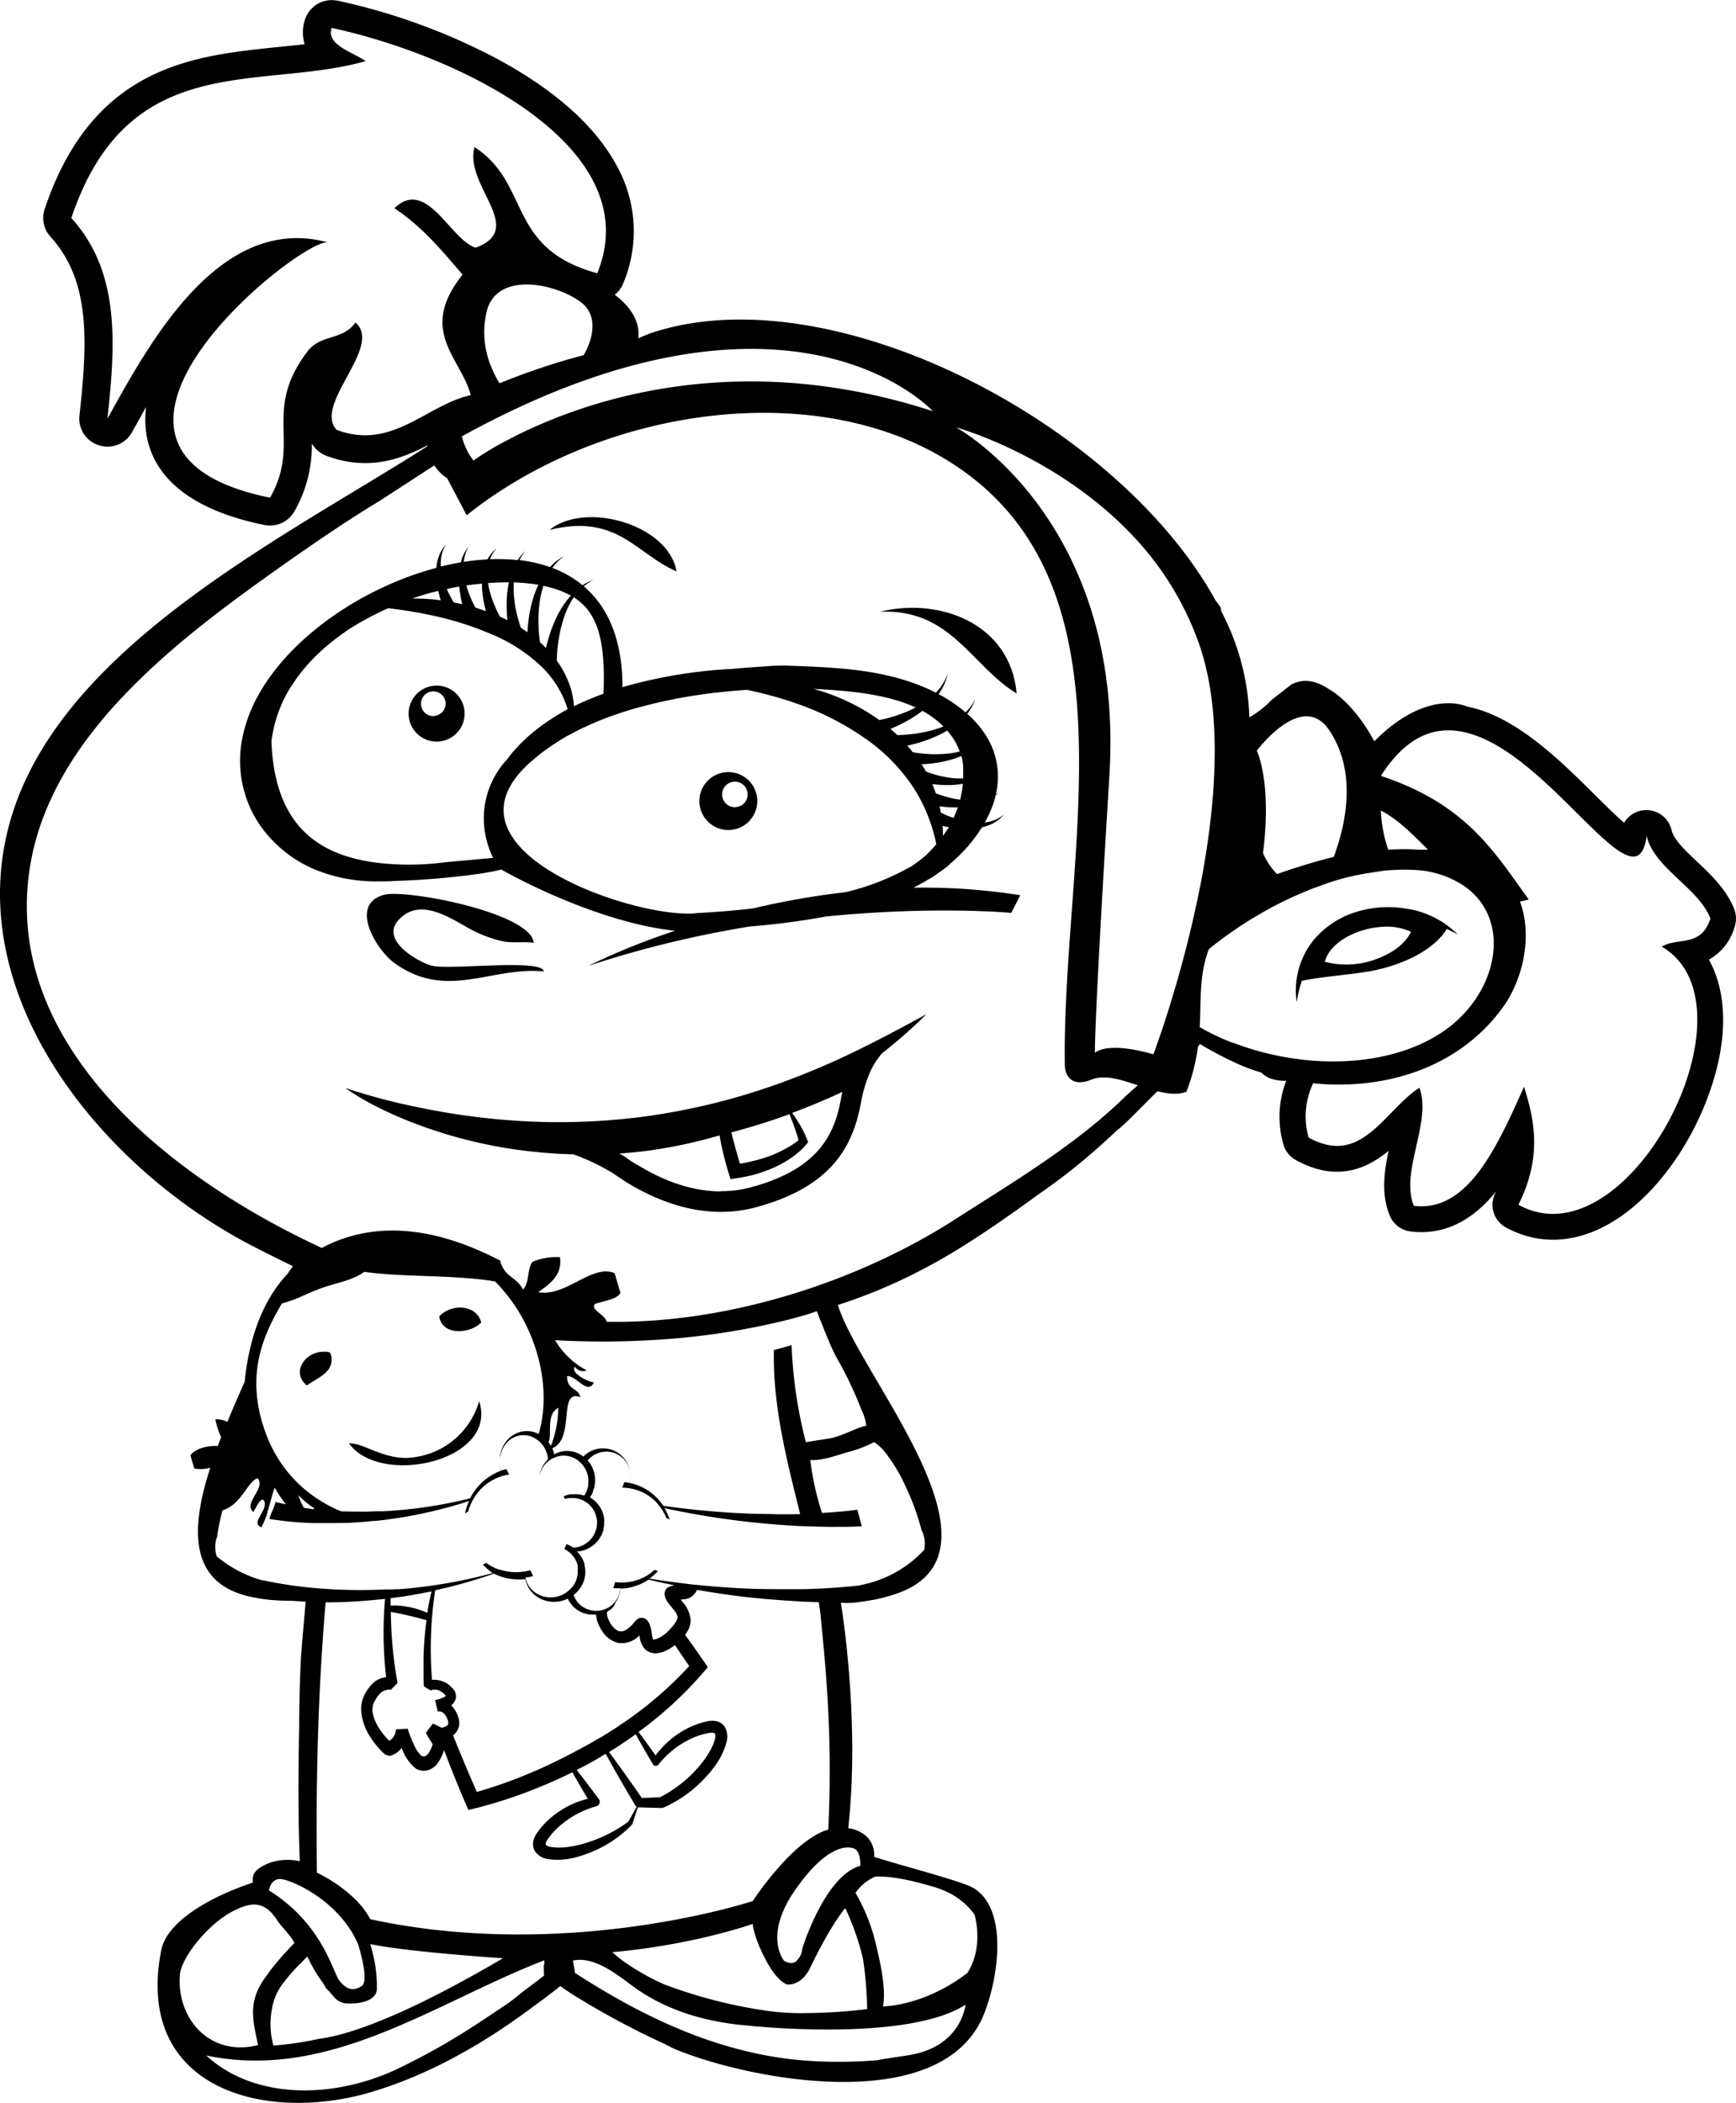 <svg xmlns="http://www.w3.org/2000/svg" id="Layer_1" data-name="Layer 1" viewBox="0 0 380.92 461.21"><path d="M380.66,203.11a5.63,5.63,0,0,0-.12-3.69c-1.69-4.35-5.14-7.6-8.19-10.47-2.5-2.35-5.08-4.78-5.56-6.88a5.69,5.69,0,0,0-4.45-4.3,6.14,6.14,0,0,0-1.36-.1,5.64,5.64,0,0,0-4.61,2.77c-2-1.71-4.5-4.21-6.39-6.09-7.79-7.72-17.48-17.33-28.11-19.4h0s-8.63-4.18-20.31,7.63c-4.74-8.74-9.78-11.32-9.78-11.32-3.5-2.39-6.14-2.29-8.41-1.15L279,153.52a20.92,20.92,0,0,1-4.73,3.72l-.13.06v0A53.48,53.48,0,0,0,267.94,134l-.07-.73s-.4-.59-1.17-1.62C245.29,92.77,182.44,59.93,143,73c0,0-1.06.37-2.95,1.19.51-4.29-2.49-7.54-5.16-9.54a6.11,6.11,0,0,0,1.84-2.45,29.46,29.46,0,0,0-1.32-25.7c-4.71-8.85-13.72-16.87-26.77-23.83A136.57,136.57,0,0,0,74.06.14l-.12,0a6.15,6.15,0,0,0-7,4.1,9,9,0,0,0-.1,5.46c-1.89.22-3.83.41-5.8.61-9.59,1-19.51,2-28.6,6.67C21.91,22.39,14.51,31.84,9.8,45.86a6.09,6.09,0,0,0,1.28,6.06c8.8,9.68,8.14,22.92,6.35,39.24a6.14,6.14,0,0,0,4.27,6.5,4.39,4.39,0,0,0,.69.18,6.15,6.15,0,0,0,6.55-3l.69-1.23c.76-1.38,1.58-2.85,2.44-4.37-1,7.74,1.29,20.89,26,25.91h0a6.14,6.14,0,0,0,6.52-3A28.46,28.46,0,0,0,68.4,97.3a14,14,0,0,0,.91,1.13A6.23,6.23,0,0,0,71.7,100a26.38,26.38,0,0,0,4,1.13c7.27,1.42,13.17-.91,18.08-3.44a1.13,1.13,0,0,0,0,.18C83,104.75,70.29,112,57.81,120.06,32,136.72,7,156.81,1.26,184c-7.65,36,20.78,71.23,52.39,88.34h0l.24.13c1.33.71,2.68,1.4,4,2.06,1.76.89,4,2,6.39,3.17a18.68,18.68,0,0,0-1.14,1.62c-4.94,5.25-7.49,12-8.78,18.91-.3,1.62-.52,3.2-.66,4.77-1.26,2.86-2.57,5.83-3.81,8.83a5.26,5.26,0,0,0-2.64-.54,17.6,17.6,0,0,0,1.27,3.91c-.25.64-.5,1.29-.74,1.93-2.13-.11-4.87.49-6,2.05.29,1,.57,1.92.86,2.88a7.58,7.58,0,0,0,3.5-.17c-4.31,13.29-4.79,25.27,8.7,28.27a37.76,37.76,0,0,0,4.64.73c1.65.14,3,.18,4.06.18s2.35.15,3.53.2c-.25,3.05-1,11-1.09,13.47a.18.18,0,0,1,0,.05q-.19,3.81-.26,7.64c0,.18,0,.34,0,.5-.06,2.33-.1,4.52-.07,5.61,0,0-.43,17.2.14,29.66a12.18,12.18,0,0,0-6.28.23c-3.74,1.35-4.27,2.81-4,4.44-8.68,2.87-18.84,8.25-20.13,14.85-6,30.64,23.1,38,46.21,31.06,13-3.89,25.13-10.93,35.94-19.1.35-.26.7-.5,1-.71,2.68-2,4.42-3.39,4.42-3.39.84.61,1.74,1.22,2.68,1.82A178.43,178.43,0,0,0,145.9,448.3a28.22,28.22,0,0,0,3.11,1.47l.94.36c17.06,6.47,56.82,13.49,65.84-8.13,3.14-7.54,5.66-23-2.07-27.86-2.28-1.44-13.21-4.22-21.9-6.88.22-5.72-5.7-6.33-5.7-6.33,2.69-24.13-1.62-49.43-1.62-49.43a18.1,18.1,0,0,0,4.57-.23h.07c.85-.12,1.82-.28,3-.5a36.64,36.64,0,0,0,4.53-1.24c26.54-9.09-8.17-47.84-12.81-63.33a117.3,117.3,0,0,0,19.95-8.54c7.6-4,17-10.56,23.88-15.6a132.79,132.79,0,0,0,13.2-10.32c2.46-2.16,4-3.67,4-3.67,2.28-1.74,5.58-5.33,9.09-8.75,2.3.59,4.49.84,6.34.12a42.13,42.13,0,0,0,2.53-9.84c.15-.22.31-.44.44-.64,0,0,2.84,1.76,6.55,3.55l.14.06c1.19.58,2.47,1.15,3.78,1.66,1,.37,2,.71,3,1a5.72,5.72,0,0,0,2.32,1.4c.31.09.62.17.93.23a9.12,9.12,0,0,0,2.23.16,21.75,21.75,0,0,0-.62,14,5.63,5.63,0,0,0,2.68,3.37,20.57,20.57,0,0,0,6,2.29c6,1.17,10.69-1.24,14.4-4.29-1,4.6-1.66,9.58.25,14.22a5.68,5.68,0,0,0,4.17,3.4l.4.07c7.06.86,13.38-2.1,18.78-8.81-.07.16-.15.31-.23.47a5.64,5.64,0,0,0,2.34,7.44,22,22,0,0,0,6.33,2.32c16.07,3.13,31.22-13,37.87-30.57,4.59-12.08,4.58-22.9.36-30.47A11.82,11.82,0,0,0,380.66,203.11ZM303,177.78c3.52,1.75,6.89,5.1,10.32,8.57h-2a53.23,53.23,0,0,0-6.7,0A29.42,29.42,0,0,1,303,177.78ZM275.8,164.62h0c.74-1,10.13-13,15.86-4.48,6.2,9.25,3.62,20.74,1,27.78-2.91.74-7.78,2.09-12.45,3.79h0a15.31,15.31,0,0,1-3.08-4.64c2-15.58-1.34-22.38-1.34-22.38Zm-12.51,30a254.46,254.46,0,0,1-6.61,25.93c-.13.44-.27.87-.4,1.29-1.85,5.84-3.2,9.39-3.2,9.39-10.45-3-12.83-.31-12.83-.31s-.26-4.75,3.18-60.89-33.64-76.3-33.64-76.3,21.17,5.81,37.72,22.68A66.69,66.69,0,0,1,263,140.92C268.53,156.4,266.76,177,263.29,194.67ZM111.89,96.25a66.5,66.5,0,0,0-8,4.74A13,13,0,0,1,102,97.71a14.72,14.72,0,0,1-.67-2c21.77-12,39.79-17.2,54.36-18.71,33.84-3.5,49,13.19,49,13.19-37.14-12.11-67.09-5-84.42,2.16C117.05,93.69,114.22,95,111.89,96.25Zm16.19-18.37a151.08,151.08,0,0,0-18.5,6.19.22.22,0,0,1,0-.07l-.05-.07-.09-.14-.09-.15-.11-.19-.13-.23-.14-.25-.15-.28-.31-.61-.12-.26-.24-.5c0-.11-.09-.21-.13-.32l-.14-.33a19.54,19.54,0,0,1-1-12.7c2.43-8.43,14.93-5.83,20.46-1.79S128.08,77.88,128.08,77.88ZM274.72,193.94v-.24l0,0v.27ZM76.87,95.14a19.1,19.1,0,0,1-3-.86C68.64,88.69,84.15,76,78,70.74c-2.78,3.87-7.33,2.59-10.27,6-10.43,13.4-1.48,20.17-8.48,32.41-51.53-10.49,6.31-56.59,12.62-56-.64-.18-1.27-.32-1.9-.45-22.83-4.44-37.63,23.38-46.4,39.12,1.76-16.18,2.89-32.14-7.92-44C28.18,10.52,57,20,80.25,13.4,77,11.24,71.56,9.82,72.77,6.12c28.3,6.09,69.54,26.26,58.28,53.81-20-5.44-14.5-19.62-26.93-27.67-2.33,8.49,11.54,17.9.26,22.06-4.25-1.3-8.24-9.54-13-10.46-1.52-.3-3.12.15-4.83,1.81C93,50,97.1,55.17,101.5,60.22c-9.88,12.39-.4,18.16,1.79,26.43C94.23,88.71,87.38,97.19,76.87,95.14ZM47.56,341.33a6.79,6.79,0,0,1,0-4.16h.07a43.15,43.15,0,0,1,1.19-5.93c4.2-1.22,5.68-6.71,7.74-7,1.81,2.16-3.23,5.37-1,7.34.53-.61,1.78-3.76,2.46-2.29.74,2.05-3.14,4.68-.67,5.68a17.64,17.64,0,0,0,1.36-3.36v-.34l.1,0c.49-1.67.88-3.39,1.45-5a31.56,31.56,0,0,0,2.47,3.65c-.73-.15-1.48-.32-2.29-.51a8.41,8.41,0,0,1-.73,2.05,7,7,0,0,0-.57,1.68c1.74.27,3.36.47,5,.62.77.07,1.54.13,2.31.17s1.39.08,2.1.1l.85,0c.68,0,1.36,0,2.07,0l1.77,0L76,334c1.45-.06,2.91-.16,4.36-.28l1.78-.17.19,0h.16c.62-.07,1.23-.13,1.84-.21a101.12,101.12,0,0,0,18.6-4.14,12.08,12.08,0,0,0-.73,2s0,0,0,.05l-.18.67.39-.23.2-.12.16-.09,0-.11c0-.11,0-.19.06-.25l.1-.27a12.06,12.06,0,0,1,.9-2c0-.08.1-.17.15-.25l.16-.26a10.66,10.66,0,0,1,.77-1.09h0a11,11,0,0,1,5.69-3.64h0l.06,0q.34-.09.69-.15l.37-.07-.18-.35-.12-.24-.21-.41-.1-.2-.2.06c-.28.07-.56.17-.83.26a6,6,0,0,1-.26-.85,5.27,5.27,0,0,1-.14-.57,5.43,5.43,0,0,0,.13.58,2.83,2.83,0,0,0,.08.4c0,.13.08.27.13.4s0,0,0,.05h0a12.28,12.28,0,0,0-5.73,4.26h0a11.91,11.91,0,0,0-1.14,1.83,100.55,100.55,0,0,1-19,2.83l-.92,0c-1,0-1.94.07-2.91.08-1.83,0-3.65,0-5.47-.06-.45-.19-.89-.37-1.33-.57a30.75,30.75,0,0,1-4.38-2.53,28.54,28.54,0,0,1-9.29-10.54,30.1,30.1,0,0,1-2-4.85c-.15-.46-.31-.9-.45-1.38,0-.12,0-.24-.09-.37-2.7-10.16.08-17.92,4.55-25.35a31.19,31.19,0,0,0,4.67-1.71c1.36-.59,2.69-1.19,4-1.65.82-.29,1.61-.53,2.39-.76,2.61-.77,5-1.34,7-2.82,1.4.21,2.88.35,4.41.47,7.71.61,16.82.38,24.3,1.64a36.65,36.65,0,0,1,5.26,6.75,37.08,37.08,0,0,1,2.88,5.87c2.79,7.14,3.25,14.71,1.42,20.84a5.61,5.61,0,0,0-3.84-.5,5.87,5.87,0,0,0-3.62,2.6,6.8,6.8,0,0,0-1,2.6c0,.09,0,.18,0,.27l0,.4a6.1,6.1,0,0,1,.19-1.12,5.88,5.88,0,0,1,1-2,4.91,4.91,0,0,1,6.92-1,3.09,3.09,0,0,1,.37.26,5.65,5.65,0,0,1,1.5,2,5.57,5.57,0,0,1,.46,1.45,6,6,0,0,1,.06.61,6.14,6.14,0,0,0-1,1.23c-.07.11-.11.24-.17.35l-.09.17-.09.18a6.23,6.23,0,0,0-.42,1.19h0v0l-.09.37h.06a.62.62,0,0,1,0-.13c0-.08,0-.15.07-.23v0a6.37,6.37,0,0,1,.47-1.11l.09-.18.11-.16.21-.34a5.14,5.14,0,0,1,.85-.89A5.86,5.86,0,0,1,121,320a5.34,5.34,0,0,1,.68-.33,4.86,4.86,0,0,1,1.4-.39,5.23,5.23,0,0,1,3.82,1.08,3.08,3.08,0,0,1,.27.24c.17.15.34.3.5.47a5.93,5.93,0,0,1,.47.62,5.33,5.33,0,0,1,.87,2.06,5.46,5.46,0,0,1,.06,1.85s0,.08,0,.11a.51.51,0,0,1,0,.13,5.7,5.7,0,0,1-.32,1.09,6.62,6.62,0,0,1-.3.66l-.06.11a3.21,3.21,0,0,1-.21.3l-.31-.09a6.12,6.12,0,0,0-1.65-.21q-.31,0-.63,0l-.21,0-.3.05-.29.06-.13,0a2.67,2.67,0,0,0-.4.13,6.37,6.37,0,0,0-.61.23c.06.09.11.19.16.28s.12.19.17.29a7,7,0,0,1,.79-.18h0c.21,0,.43,0,.64,0a5.79,5.79,0,0,1,.72,0h.07a6,6,0,0,1,1,.22l.16.06a6.19,6.19,0,0,1,.6.23l.07.05a4.64,4.64,0,0,1,.44.26c.11.07.22.12.32.19a5.26,5.26,0,0,1,.81.75,4.14,4.14,0,0,1,.55.7l.06.09,0,0h0l0,0a5.54,5.54,0,0,1,.55,1.27c0,.16.11.32.14.49a3.91,3.91,0,0,1,.1.91,5,5,0,0,1-.08,1.16,6,6,0,0,1-.3,1,4.59,4.59,0,0,1-.38.77h0s0,0,0,.05l0,0a5.71,5.71,0,0,1-2.63,2.26,5.44,5.44,0,0,1-.71.26l-.11,0a3.94,3.94,0,0,1-.7.14l-.32,0-.25-.17-.07-.05a6.94,6.94,0,0,0-1.13-.55c-.09.19-.19.36-.28.54l0,.09-.09.18-.09.17-.06.1a5.51,5.51,0,0,1,2.82,3.11c.06.15.09.32.14.48s0,.1,0,.16a.19.19,0,0,1,0,.07c0,.06,0,.11,0,.16a.2.2,0,0,1,0,.07,3.88,3.88,0,0,1,0,.48,5.37,5.37,0,0,1-.9,3.41c-.1.15-.24.29-.36.44a5.13,5.13,0,0,1-.65.67,5.94,5.94,0,0,1-.61.49,6.11,6.11,0,0,1-2,.9,6,6,0,0,1-4.56-.74,5.27,5.27,0,0,1-2.39-3.46l.34-.05c.32,0,.63-.1,1-.17l.36-.08-.16-.32c0-.11-.1-.23-.16-.34s-.13-.28-.2-.42l-.1-.21-.24.06c-.3.08-.59.14-.89.2h0l-.09,0h0l-.39.06a11.32,11.32,0,0,1-5-.44l-.09,0-.1,0a10.56,10.56,0,0,1-2.72-1.38l-.14-.1-.16.08-.23.11h0l-.4.19c.12.09.24.18.35.28A11.88,11.88,0,0,0,108.1,345a107.51,107.51,0,0,1-12.45,2.61l-.34.06-.35.05q-3.69.54-7.43.82l-.73,0-.7.05-.36,0-.55,0-.56,0h-.12c-1.77.09-3.54.12-5.31.13q-3.78,0-7.53-.24l-.76-.05a98,98,0,0,1-10.29-1.27q-1.44-.27-2.85-.57l-.22,0v0A26.5,26.5,0,0,1,47.56,341.33ZM68.91,331c-.76-.09-1.49-.19-2.21-.31a13.79,13.79,0,0,1-1.24-2.8,18.78,18.78,0,0,0,3.48,2.88Zm46.59,16.1a6,6,0,0,0,2,2.86,6.77,6.77,0,0,0,4.84,1.3,6.93,6.93,0,0,0,2.24-.65,6.23,6.23,0,0,0,1.38,1.9,6,6,0,0,0,4.45,1.59l.37,0a7.44,7.44,0,0,0,.35,1.68c.77,1.89,1.92,3.83,4.48,4.54a5.36,5.36,0,0,0,4.72-1.68,4.82,4.82,0,0,0,1.27,3.12,3.24,3.24,0,0,0,2.31.83,5.43,5.43,0,0,0,1.67-.34,9.8,9.8,0,0,0,2.53-1.46h0c1,1.53,2.08,3.07,3.12,4.6A82,82,0,0,1,138,377l-.15.1-.15.1c-2.06,1.46-4.18,2.82-6.36,4.11l-.08,0-.08.05-1.43.85-.26.14q-2.64,1.47-5.32,2.85l-.16.08-.15.08c-2.3,1.16-4.63,2.27-7,3.27A101.69,101.69,0,0,1,104.62,393q-2.69-6.15-5.21-12.4a5.39,5.39,0,0,0,.45-.4,3.53,3.53,0,0,0,.89-1.85,4.3,4.3,0,0,0-.22-1.84A6.37,6.37,0,0,0,99,374a2.67,2.67,0,0,0,1-1.45,2.45,2.45,0,0,0-.66-2.23,5.33,5.33,0,0,0-4.55-1.9,85.76,85.76,0,0,1,.7-19.65,109,109,0,0,0,12.89-3.65,12.28,12.28,0,0,0,6.89,1.2h0a.38.38,0,0,0,0,.1A5.27,5.27,0,0,0,115.5,347.1Zm27.87,40a.82.82,0,0,0,1.16-.15l.06-.08a19.79,19.79,0,0,1,7.11-5.58A15.7,15.7,0,0,1,156,380c.51,0,.92.11.87.17a2,2,0,0,1,0,1.28c-.72,2.6-2.71,5.23-4.8,7.39a28.39,28.39,0,0,1-7.23,5.32l-4,.17c-2.35-3.39-4.74-6.76-7.2-10.08,2-1.23,3.95-2.53,5.85-3.9,1.23,2.2,2.47,4.39,3.77,6.55A.83.83,0,0,0,143.37,387.11Zm-5.46,12.39a30.62,30.62,0,0,1-8.25,4.34c-2.89,1-6.11,1.67-8.78,1.24-.61-.1-1.17-.41-1.15-.52s0-.37.21-.8a15.31,15.31,0,0,1,2.91-3.33,20.75,20.75,0,0,1,7.89-4.25l.16-.05a.89.89,0,0,0,.31-.15,1,1,0,0,0,.21-1.37c-1.6-2.16-3.22-4.31-4.89-6.42,1.71-.86,3.4-1.76,5.05-2.74l1.32-.81c2.08,3.81,4.26,7.55,6.47,11.28a.92.92,0,0,0,.34.34C139.09,397.33,138.5,398.41,137.91,399.5ZM95,378c-.53.68-1.06,1.36-1.58,2.06.5.84,1,1.66,1.52,2.47a7,7,0,0,1-1,2.09,1.68,1.68,0,0,1-.77.57c-.17,0-.11,0-.27,0l-.39-.08s0,0,0,0a7.38,7.38,0,0,1-1.68-2.45,25.36,25.36,0,0,1-1.36-3.52l-2.58.11a3.62,3.62,0,0,1-.61,1.77,2.76,2.76,0,0,1-.63.6,1,1,0,0,1-.25.15c-1.84-1.81-3.58-4.43-3.68-6.74a4.08,4.08,0,0,1,.08-.87c0-.15.06-.21.08-.33s.18-.47.2-.47a7.75,7.75,0,0,1,1.06-1.66,2.86,2.86,0,0,1,2.63-1.11c.48-.51,1-1,1.46-1.5a91.5,91.5,0,0,1-1.47-15.59l1.88.38c.33.06.65.14,1,.21l1,.23.89.21q1.53.38,3.06.81a73.73,73.73,0,0,0-.66,8.27c0,1.15,0,2.31,0,3.46,0,.93,0,1.86.09,2.78l1.12.68.33.2a2.41,2.41,0,0,1,1.08-.16,2.59,2.59,0,0,1,.64.12,3.84,3.84,0,0,1,1.56,1.13l.07.11a1.54,1.54,0,0,1-.28.21,6,6,0,0,1-1.19.5c-.27.08-.55.15-.81.21h-.07c.18.84.38,1.67.59,2.5l.06,0h0a1.57,1.57,0,0,1,1.24.4,2,2,0,0,1,.37.44,4.16,4.16,0,0,1,.54,1.12,2.35,2.35,0,0,1,.09.49.69.69,0,0,1-.2.57,2.3,2.3,0,0,1-1,.49l-.25.07-1.55-.77Zm-1.2-24.26a18.24,18.24,0,0,0-4.92-1.44c-.3-.05-.61-.09-.92-.12s-.59-.06-.88-.07-.51,0-.77,0h-.6c0-.53,0-1.07,0-1.6l.87-.12.76-.1.77-.1c2.21-.34,4.41-.73,6.59-1.19C94.32,350.53,94,352.12,93.76,353.73Zm54.7-2.9a.07.07,0,0,1-.08,0S148.41,350.84,148.46,350.83Zm-12.34-2.43h0a10.91,10.91,0,0,0,3.11-.53,12,12,0,0,0,1.19-.43c.37-.17.74-.35,1.1-.56s.5-.3.74-.46c1.9.45,3.8.87,5.72,1.26a4,4,0,0,0-1.6.54,1.64,1.64,0,0,0-.56,1,2.43,2.43,0,0,0,.18,1.3,5.08,5.08,0,0,0,.71,1.17l1.05,1.31a3.59,3.59,0,0,1,.91,1.68,3,3,0,0,1-.41,1,6.69,6.69,0,0,1-.44.65c-.15.2-.32.38-.48.57-.34.38-.69.75-1.06,1.09l-.07.07a7.83,7.83,0,0,1-1.86,1.24,2.22,2.22,0,0,1-1.09.25,7.12,7.12,0,0,1-.34-1.7,7,7,0,0,0-.52-1.84,2.36,2.36,0,0,0-.86-1,1.58,1.58,0,0,0-1.58,0,3.41,3.41,0,0,0-.76.68,7.81,7.81,0,0,1-1.62,1.6,2.38,2.38,0,0,1-1.59.48c-1-.13-2.12-1.49-2.6-2.81a2.44,2.44,0,0,1-.2-1.47,8.52,8.52,0,0,1,.73-.49,3.14,3.14,0,0,0,1.08-1.52,5.59,5.59,0,0,0,.82-1.66c0-.12.08-.24.11-.36a4.35,4.35,0,0,0,.1-.52,3.66,3.66,0,0,0,0-.57Zm-15.49-31.67-.31-.45c.07-.24.16-.47.23-.72.26-2.48-.43-5.47,1.9-6.83a23.62,23.62,0,0,1-1.61,8.37ZM61.45,412.09c2.06,0,12.91,4.5,17.11,14.28,0,0,2.57,8,.83,9.17s-3.2.91-4.81-1S71,422.12,59,414.58C59,414.58,59.4,412.07,61.45,412.09Zm20.6,17.45c-.39-1.85-.8-3.17-.8-3.17.8.17,1.72.33,2.71.49,9.46,1.52,26.41,2.61,26.41,2.61-4,2.31-21.56,12.75-34.95,16.52h0a38.9,38.9,0,0,1-5.54,1.18A70.61,70.61,0,0,1,60,448.62a17.3,17.3,0,0,1-.32-8.07,12,12,0,0,1,.85-2.89h0a12.26,12.26,0,0,1,1.91-3.11,33.93,33.93,0,0,1,3.63-4.06c.81-.85,1.37-1.4,1.37-1.4a33.15,33.15,0,0,0,3.2,5.49c.23.22.75,1.32,1,1.55,2,2,1.79,2.54,3.81,3.19h0s4.16.51,6.25-1.2a2.47,2.47,0,0,0,1-2c0-.21,0-.42,0-.63A28.83,28.83,0,0,0,82.05,429.54Zm-42.6,3.73c.22-3.64,5.4-10.32,10.6-13.53l.52-.3.46-.25c.25-.14.5-.26.75-.38,3.07-1.4,5.45-1.87,8,.91l0,.06c.23.26.47.54.71.86a7.21,7.21,0,0,1,.5.77c.94,1.33,2.91,3.19,3.61,4.71a77.05,77.05,0,0,0-5.2,5.9c-.27.4-.55.8-.85,1.2-4.06,5.3-3.31,9.17-1.91,15.28C46.53,451.14,38.83,443.27,39.45,433.27Zm79.92,0s-1.88,1.49-4.89,3.71c-.8.69-1.72,1.42-2.8,2.23-1.92,1.29-3.92,2.64-6,4a149.56,149.56,0,0,1-18.85,10.71c-14.67,6.74-31.53,6.18-41.57-3.12,26.6,5.55,49.23-10.93,72.75-20.32l1.31-.52.11,0c0,.24,0,.48,0,.71a3.75,3.75,0,0,1-.12.44ZM81.26,420.91a18.72,18.72,0,0,0-4-5l-.42-.38-.47-.41-.48-.39-.52-.42-.52-.4-.59-.43-.56-.39-.69-.44-.58-.37-.84-.49-.55-.31q-.72-.4-1.5-.78c-.32-24.94.6-44,1.91-59.28q3.8,0,7.56-.27c1.83-.13,3.66-.29,5.48-.5a84.21,84.21,0,0,0,.24,17.18,5,5,0,0,0-3.23,1.65A9.93,9.93,0,0,0,80,371.67c-.18.35-.2.42-.3.65a6.3,6.3,0,0,0-.27.88,7.61,7.61,0,0,0-.18,1.72,11.7,11.7,0,0,0,1.87,5.82,18.72,18.72,0,0,0,3.39,4.07l1,.29a4.43,4.43,0,0,0,1.52-.69,5.44,5.44,0,0,0,1.1-1.05c.1.23.18.46.29.7a9.5,9.5,0,0,0,2.91,3.87,3.09,3.09,0,0,0,.86.33l.44.08a3.57,3.57,0,0,0,1.43-.16,4.23,4.23,0,0,0,2-1.52,9.79,9.79,0,0,0,1.38-2.84q2.25,6,4.79,11.87l.55,1.26,1.34-.32A101.28,101.28,0,0,0,118.21,392c2.5-1,5-2.13,7.39-3.31,1.09,1.95,2.22,3.89,3.37,5.81a19.75,19.75,0,0,0-7.84,3.93,17.94,17.94,0,0,0-3.5,3.86,4.66,4.66,0,0,0-.63,1.66,3,3,0,0,0,.41,2.09,4.21,4.21,0,0,0,3,1.71c3.76.51,7-.57,10.08-1.88a25.82,25.82,0,0,0,8.13-5.65l.06-.07a.21.21,0,0,0,.06-.1c.41-1.21.82-2.43,1.21-3.67a.69.69,0,0,0,.25,0h.07l4.87.14a1.11,1.11,0,0,0,.44-.08l0,0a27.77,27.77,0,0,0,8.31-5.68c2.36-2.42,4.55-5,5.53-8.7a4.3,4.3,0,0,0-.43-3.39,2.9,2.9,0,0,0-1.75-1.18,4.88,4.88,0,0,0-1.74-.05,18.59,18.59,0,0,0-4.89,1.73,20.16,20.16,0,0,0-6.76,5.82q-1.83-2.6-3.74-5.15a84.26,84.26,0,0,0,14.4-13.27l.8-.94-.68-1c-1.41-2.05-2.85-4.09-4.31-6.1a5.33,5.33,0,0,0,1.23-3.13,6.89,6.89,0,0,0-1.83-4.13l-.38-.46a11.06,11.06,0,0,0,1.28-.14,3.35,3.35,0,0,0,2.32-2q5.58,1,11.19,1.63c3,.33,5.94.57,8.91.76,1.18.07,2.36.16,3.54.22,1,0,2.05.08,3.08.1.12.82.25,1.64.35,2.46,0,0,.85,8.41,1.21,13.29a270.6,270.6,0,0,1,.52,34.18h0l-.12,0-.2.05h0c-1,.29-4.28,1.54-9.09,6.57a70.42,70.42,0,0,0-7.16,9S124.71,430.31,81.26,420.91Zm94,20.6h0a55.77,55.77,0,0,1-6.67-.47,106.71,106.71,0,0,1-22.79-5.82,50.68,50.68,0,0,1-8.61-4.82,24.81,24.81,0,0,1-2.82-2.26c4.18-.37,8.09-.91,11.65-1.52s6.67-1.27,9.35-1.91c6.12-1.46,9.81-2.77,9.81-2.77,0,2.33,3.82,11.85,7.47,13.26,0,0,3,.59,5.09-3.57,4.72-9.82,7.73-13.15,7.73-13.15a55.75,55.75,0,0,1,3.64,10.11,13.36,13.36,0,0,1,.42,2.18,83.54,83.54,0,0,1,.75,9.86,121.71,121.71,0,0,1-13.45.87h0C176.27,441.51,175.75,441.51,175.23,441.51Zm25,9.06c-2.64.5-5.37.79-7.79,1.27a102.43,102.43,0,0,1-15,.13c-18.39-1.21-35.34-8.92-51.28-19.27-.19-1-.34-1.94-.47-2.73,4.75-1,9.76,3.16,13.26,5.72,7.39,5.38,16.28,7.86,25.32,8.57,0,0,34.65,3.77,47.59-4.62C210.7,446.15,205.68,449.54,200.27,450.57Zm-8.25-39c3.9-.19,8.9,1.1,12,2a20,20,0,0,1,2.83.94h0a15.61,15.61,0,0,1,7,5.39s2.14,7-1.56,12.78c-5.19,4.05-12.05,7-18.54,7.38.78-4-.7-10.2-1.76-14.55a41.54,41.54,0,0,0-4.26-10.38A10,10,0,0,1,192,411.6Zm-4.58-6.16c1.5.69,1.36,3.78,1.36,3.78-7.82,2.15-12.74,18.13-12.74,18.13a4.14,4.14,0,0,1-1,2.43c-1.09,1.54-3,.28-3,.28s-4.59-5.34,2.31-15.36S185.94,404.76,187.44,405.44ZM189,309.13a11.51,11.51,0,0,1,1.09,3.56c-2.17.36-5.64,2.51-8.5,2.84l-1.63.26-3.14.49A100,100,0,0,1,173.69,295c-1.12.34-2.42.71-3.88,1.08-.27,12.22,2.81,24.1,5.77,36-1.91,0-3.81.06-5.71,0s-3.75-.05-5.63-.13a181.58,181.58,0,0,1-18.72-1.71,11.2,11.2,0,0,0-1.28-1.63h0a11.63,11.63,0,0,0-6.15-3.39c0-.17.07-.33.1-.49a5.59,5.59,0,0,0,.08-.91,5.45,5.45,0,0,1-.22,1.39c-.28-.05-.56-.11-.85-.14l-.22,0-.07.21-.15.4-.09.25-.13.35.37,0c.24,0,.49,0,.73.06h.06a10.48,10.48,0,0,1,6,2.81h0a9.91,9.91,0,0,1,.87,1l.18.22a1.84,1.84,0,0,0,.17.22,10.88,10.88,0,0,1,1.17,2c0,.06.05.14.09.23l0,.1.17.08.21.09.39.18-.23-.61a13.25,13.25,0,0,0-.91-1.9,183.12,183.12,0,0,0,18.3,3q3.07.34,6.16.59c2,.16,3.95.28,5.92.37l.37,0c1.58.06,3.15.1,4.73.13s3.13,0,4.71,0c.93,0,1.86-.05,2.79-.1h.3l-.21-.81-.26-1-.49-1.83c-1,.13-2,.24-3,.34-1.6.15-3.16.27-4.77.36a61.24,61.24,0,0,1-2.56-11.61,8,8,0,0,0,1,0l.33,0,.65-.08.41-.06.57-.11.48-.1c1.81-.42,3.67-1.08,5.51-1.57a27.22,27.22,0,0,0,5.05-2,10.79,10.79,0,0,1,3.09,3.14,35,35,0,0,1,3.9,6.76,0,0,0,0,1,0,0,52.84,52.84,0,0,1,3.47,9.6h.08a7,7,0,0,1,.45,4.14,25.64,25.64,0,0,1-14,7.72v.05l-.85.09-.49.05-1.17.13-.18,0c-2.3.22-4.62.37-6.94.47l-2.6.1c-1.28,0-2.57,0-3.86,0-2.83,0-5.67,0-8.51-.12-3.68-.15-7.36-.42-11-.79-.49-.05-1-.08-1.49-.14s-1.17-.15-1.76-.22q-3.72-.44-7.44-1.05a11,11,0,0,0,1.57-1.33l.3-.3-.38-.14h0l-.21-.09-.16-.06-.12.11a10.51,10.51,0,0,1-2.34,1.59l-.11.06-.06,0h0a9.51,9.51,0,0,1-1.15.46,10.68,10.68,0,0,1-1.23.34,10.4,10.4,0,0,1-2.07.22H136l-.82-.06-.22,0-.07.22c0,.14-.09.28-.13.42s-.06.19-.08.28l0,.06-.11.33.27,0h.07a8.64,8.64,0,0,0,.88,0h.3a5.62,5.62,0,0,1-.42,1.82,5.34,5.34,0,0,1-.59,1,6.41,6.41,0,0,1-.69.78,5.45,5.45,0,0,1-3.53,1.36c-.14,0-.27,0-.41,0a5.37,5.37,0,0,1-3.58-1.74,5.24,5.24,0,0,1-1-1.75,6.77,6.77,0,0,0,1.18-1.15,6.37,6.37,0,0,0,1.2-2.38,6.5,6.5,0,0,0,.17-1.76,5.36,5.36,0,0,0-.09-.88,1.43,1.43,0,0,0-.07-.28.94.94,0,0,0,0-.16l0-.15-.06-.15a.19.19,0,0,0,0-.07c-.06-.16-.11-.32-.18-.48a6.1,6.1,0,0,0-.61-1.09,5.18,5.18,0,0,0-.84-1l.24,0,.2,0a5.1,5.1,0,0,0,.68-.13,5.32,5.32,0,0,0,.77-.25,6.56,6.56,0,0,0,2.12-1.3h0a6.5,6.5,0,0,0,.82-.92c.09-.11.16-.24.24-.36a7.36,7.36,0,0,0,.46-.88,6.8,6.8,0,0,0,.34-1c0-.06,0-.11,0-.17a6.11,6.11,0,0,0,.13-1.13,6.44,6.44,0,0,0,0-1,4.67,4.67,0,0,0-.08-.52,5.18,5.18,0,0,0-.14-.53,6.56,6.56,0,0,0-.9-1.84,6,6,0,0,0-.56-.67l-.3-.3h0a6.93,6.93,0,0,0-1-.76l-.13-.07a.18.18,0,0,0,.05-.07.1.1,0,0,0,0-.05c.1-.14.19-.29.28-.44s.15-.28.22-.42a2.4,2.4,0,0,0,.11-.23h0s0,.08,0,.11h0c0-.06,0-.12-.05-.17a7.2,7.2,0,0,0,.38-1.22,6.9,6.9,0,0,0,0-2.64,7.1,7.1,0,0,0-1-2.37,5.57,5.57,0,0,0-.51-.58c.06-.07.1-.14.16-.2a5.29,5.29,0,0,1,8.79,1.41,5.73,5.73,0,0,1,.46,2.16,5.5,5.5,0,0,0-.08-.91,4.36,4.36,0,0,0-.11-.52c0-.12-.06-.24-.1-.36a6,6,0,0,0-5.38-4.25,6,6,0,0,0-4.47,1.58l-.21.22c-.13-.1-.25-.21-.39-.3a5.76,5.76,0,0,0-6-.2,7.41,7.41,0,0,0-.42-1.34c5.1-2.09,1.14-13.09,6.15-11.2-.58-2.26-2.87-1.38-2.92-4.61,2-.22,4.49,4.25,5.89,1.39-1.53-.24-5.23-2.15-4.16-3.47a2.05,2.05,0,0,0,2.59.8,17.32,17.32,0,0,1-6.94-6.61,186,186,0,0,0,20.86,0,160.73,160.73,0,0,0,28.87-4.14c2-.49,5.67-1.44,7.7-2.21,0,0,2.6,6.68,3.45,8.39h0c.25.54.53,1.11.85,1.71A83.13,83.13,0,0,1,189,309.13Zm57.74-68.47a116.75,116.75,0,0,1-10.35,8.84C228,255.91,219,261.38,210,267.15c-21.74,14.06-50.52,23.25-76.91,22.73-.2-1.52-3.77-2.72-2.5-3.92,2-.69,4.83-1,5.55-2.42-.43-1.44-.85-2.88-1.28-4.32-4.94-2.11-10.71,5.31-16.78,4.17,2.8-1.9,5.35-3.94,4.79-7.68a14.09,14.09,0,0,0-6,1c-1.31,1.71-.59,4.52-2.12,6.11-1.31-2.77-4.16-2.73-5-6.36-9.93-5.13-22.9-9.34-35.74-4.34a31.32,31.32,0,0,0-3.4,1.58C33.57,256.5.1,226.69,6.73,189.23c4.91-27.76,31.28-48.16,52.82-63.5q3.6-2.57,7.33-5.14c5.36-3.71,10.87-7.39,16.5-10.79h0l11.91-7.73a9.79,9.79,0,0,0,2.82,2.81L102.4,113c29.12-23.25,74.85-30.14,104.51-12.61,44.28,26.17,26,86.52,26.74,133.47,0,0,.13,5.23,5.95,2.88,2.83-1.1,6.44.06,10.07,1.28C248.57,239,247.55,239.86,246.72,240.66Zm28.43-10.42c-1.59-.47-3.15-1-4.67-1.58l-.14,0a52.29,52.29,0,0,1-7.11-3.39c.32-6.11-.17-11.37,2-17.11,2.45-2,4.88-3.73,7.24-5.28l1.31-.84.16-.1c1.51-.94,3-1.79,4.4-2.57a81.21,81.21,0,0,1,10.26-4.72l1.21-.44a52.21,52.21,0,0,1,10.38-2.72l3.23-.51c.91-.1,1.83-.16,2.76-.2a38.88,38.88,0,0,1,6.34.2,21.49,21.49,0,0,1,8.51,3.19c11.07,7.39,7.78,24.21-5,32.46-7.06,4.57-16.3,6.46-25.7,6.12A62.52,62.52,0,0,1,275.15,230.24Zm89.47-22.62c20.68,12.08-3.83,62.79-26.8,58.32a16.1,16.1,0,0,1-4.66-1.72c5.11-10.24,3.67-18.23,1.22-25.88-6.21,14-12.59,27.53-24.17,26.11-3.07-7.44,4-18.34,1.22-25.89-6.65,4.28-11.31,14.26-20,12.56a14.75,14.75,0,0,1-4.32-1.66,17,17,0,0,1,1-11.88c15.54,1.57,31.82-3.23,41.53-16.51,4.55-6.21,6.67-15.82,3.85-23.35a12.77,12.77,0,0,0,1.92-.47C328,187.06,321.92,176.41,303,170.17c5.51-8.66,11.66-10.9,17.84-9.69,15,2.91,30.12,26,36.94,27.32,1.84.36,3.07-.87,3.53-4.5,1.61,7.09,11.37,11.38,14,18.14C373.24,207.89,368.13,205.48,364.62,207.62Z"></path><path d="M302,212.72a36.17,36.17,0,0,0,7.43-2.48c5.64-2.66,7.66-5.83,8-6.49.82.35,1.63.74,2.43,1.18a20.11,20.11,0,0,0-10.71-5.56h-.08a23.82,23.82,0,0,0-12.27.89,19.84,19.84,0,0,0-7.6,4.84,16.49,16.49,0,0,0-2.22,2.83,17.71,17.71,0,0,0-2.46,11.84,27.24,27.24,0,0,1,1.15-4.67c5-1,10.27-1.27,15.34-2.16C301.39,212.87,301.7,212.79,302,212.72Zm-11.29-1.78c1-4.19,6.89-7.33,12.54-7.67a13.06,13.06,0,0,1,6.36,1.08c-1.27,2.66-4.14,4.72-7.49,5.94A18.66,18.66,0,0,1,290.73,210.94Z"></path><path d="M148.46,125.31c-1.8-10.28-20-15.49-27.89-9.09C135.5,112.5,139.7,121.63,148.46,125.31Z"></path><path d="M223.08,152.09c-1.37-15.38-17-21.16-30-17.92C208.69,133.43,213.12,146.07,223.08,152.09Z"></path><path d="M102,203.09a28.94,28.94,0,0,0,8.45,3.39h0c2.23.36,4.84,0,6.66.29-.6-6.61-28.16-11.83-32.87-10.52-7.81,2.16-1.57,12.16,2.3,14.95,11.52,8.3,21.2.72,32.78,1.85-.29-2.9-21.06-.19-24.72-1.3-3-.89-11-5.43-7.3-9.81C91.59,197,97.56,200.57,102,203.09Z"></path><path d="M200.44,194.69c.52-.27,1.05-.55,1.57-.84l1.33-.76,1-.65-.72.61c1.06-.75,2.2-1.53,3.1-2.17.62-.45,1.13-.82,1.42-1.08a.94.94,0,0,0,.25-.29,34,34,0,0,0,7.07-8.07,9.79,9.79,0,0,0,1.57-.48,7.86,7.86,0,0,0,3.24-2.32,7.64,7.64,0,0,1-3.45,1.63c-.24,0-.49.08-.74.11a23.5,23.5,0,0,0,2.29-5.5c0-.16.07-.33.11-.5a7.94,7.94,0,0,0,.59-.57c-.17.13-.36.24-.55.36a16.75,16.75,0,0,0-1.4-11.51,21.26,21.26,0,0,0-4.89-6.11,10.9,10.9,0,0,0,1.77-3.26,10.58,10.58,0,0,1-2.14,2.94,32.16,32.16,0,0,0-5.91-4,11.46,11.46,0,0,0,2-4.53,10.94,10.94,0,0,1-2.6,4.2l-1.06-.51c-9.89-4.62-20.49-5-31.19-5.39a40.14,40.14,0,0,0-5.27.16s-3,.16-7.17.54a106.53,106.53,0,0,0-24.07,4c0-10.47-3.23-17.63-8.49-22.11a10,10,0,0,1,2.08-1.38,10.47,10.47,0,0,0-2.36,1.14,23.17,23.17,0,0,0-6.63-3.8,10.5,10.5,0,0,1,2.63-2.56,10.66,10.66,0,0,0-3.14,2.38,31.18,31.18,0,0,0-6.67-1.53,9.4,9.4,0,0,1,1.26-2,9.53,9.53,0,0,0-1.66,2,42.33,42.33,0,0,0-6.1-.19,7.85,7.85,0,0,1,1.45-2.39,8.16,8.16,0,0,0-2,2.42,52,52,0,0,0-5.18.54,8.71,8.71,0,0,1,1-3.31,9.18,9.18,0,0,0-1.67,3.42c-1.45.25-2.91.56-4.38.92a9.49,9.49,0,0,1,0-1.19,7.87,7.87,0,0,1,.67-2.81,8.52,8.52,0,0,1,.46-.84,7.43,7.43,0,0,0-.69.88A8.11,8.11,0,0,0,96,123a10.09,10.09,0,0,0-.25,1.54c-15.85,4.19-31.91,14.92-39.11,28a31.86,31.86,0,0,0-3.45,9.28A25,25,0,0,0,57,180.91,27.75,27.75,0,0,0,69.86,191h0A35.58,35.58,0,0,0,83.2,193.3c1.11,0,2.22,0,3.32-.09a170.7,170.7,0,0,0,19.4-1.69c1.46-.24,2.84-.51,4.08-.82,0,0,.8.47,2.22,1.22,4.64,2.46,15.94,8,27.9,10.82a66.14,66.14,0,0,0,8,1.39,149.85,149.85,0,0,0-19,7.69,232.91,232.91,0,0,1,35.43-8.63A163.38,163.38,0,0,0,181.25,201c23.93-2.38,40.63-.79,40.63-.79l2-3.87A134.07,134.07,0,0,0,200.44,194.69Zm9.14-32.06a15.35,15.35,0,0,1,1,2.18,18.42,18.42,0,0,1-2.55.46,26.07,26.07,0,0,1-4.59.08,30.07,30.07,0,0,1-3.15-.37c-.39-.5-.8-1-1.22-1.45.68-.15,1.34-.31,2-.49a29.12,29.12,0,0,0,5.28-2c.51-.25,1-.52,1.48-.81A15.52,15.52,0,0,1,209.58,162.63Zm1.67,9.45-.06.55c0,.18-.05.37-.08.55s-.06.36-.09.54l-.09.53-.12.53c0,.17-.07.33-.12.5a.36.36,0,0,1,0,.1,21.77,21.77,0,0,1-2.65-.52,24.33,24.33,0,0,1-2.7-.88c-.23-.68-.5-1.35-.78-2l.22,0a23.4,23.4,0,0,0,4.88.13,15.21,15.21,0,0,0,1.63-.23C211.26,172,211.26,172,211.25,172.08Zm-5.09,4.76c.5.07,1,.12,1.51.16a23.19,23.19,0,0,0,2.5.06l-.06.18-.18.48c-.05.15-.11.3-.17.44s-.12.31-.19.47l-.19.43-.15.33a22.42,22.42,0,0,1-2.79-1.17C206.36,177.76,206.27,177.3,206.16,176.84Zm5.19-8.28c0,.41,0,.81,0,1.21,0,.16,0,.31,0,.47s0,.31,0,.46a16.64,16.64,0,0,1-1.73,0,21.61,21.61,0,0,1-4.43-.82c-.68-.19-1.37-.42-2-.67q-.45-.81-1-1.59l1.32-.09a27.21,27.21,0,0,0,4.84-.83,20,20,0,0,0,2.6-.9A9.66,9.66,0,0,1,211.35,168.56Zm-3.48,13.35-.26.39a4,4,0,0,1-.22.34c-.09.14-.19.27-.28.4l-.21.3,0,0c0-.73,0-1.47-.06-2.2.44.1.89.19,1.33.27l0,.09Zm-.85-22.6c-.38.16-.77.3-1.16.44a28.55,28.55,0,0,1-5.16,1.17,34.93,34.93,0,0,1-3.8.3c-.5-.47-1-.93-1.52-1.37.64-.26,1.26-.54,1.89-.83a30.13,30.13,0,0,0,4.64-2.75l.48-.37A19.8,19.8,0,0,1,207,159.31Zm-6.1-4.15a28.91,28.91,0,0,1-4.46,1.85,33.87,33.87,0,0,1-3.53.91c-.21-.15-.41-.31-.62-.45a45.15,45.15,0,0,0-13.76-6.37c1,0,2,.09,2.91.15C187.44,151.65,194.88,152.38,200.92,155.16ZM129.16,134a14.83,14.83,0,0,1,2.32,5.06c1.16,4.16,1.09,9.92.94,13.08-1,.36-2,.76-3,1.18l-.39.16c-1,.41-1.93.85-2.88,1.31l-.21.1a19,19,0,0,0-.65-3.77,21.35,21.35,0,0,0-3.11-6.22,31.09,31.09,0,0,1,.46-4.93A27.67,27.67,0,0,1,123.9,135a17.61,17.61,0,0,1,2-4A12.13,12.13,0,0,1,129.16,134Zm-30.6-3.68c-.19-.37-.35-.76-.52-1.15.9-.19,1.79-.37,2.67-.51h.07a26.09,26.09,0,0,0,.46,3.05c.06.27.13.54.2.8-.62-.14-1.25-.27-1.87-.39C99.21,131.51,98.87,130.91,98.56,130.3Zm26.69.32a18.9,18.9,0,0,0-2.67,3.83,29,29,0,0,0-2.06,5c-.27.87-.51,1.74-.72,2.63-.43-.43-.86-.85-1.31-1.25a32,32,0,0,1-.34-4.51,28.29,28.29,0,0,1,.43-5.28,20.87,20.87,0,0,1,.65-2.56A20.59,20.59,0,0,1,125.25,130.62Zm-7.11-2.37a21.74,21.74,0,0,0-1,2.42,29.57,29.57,0,0,0-1.19,5.51c-.1.82-.18,1.64-.23,2.46-.47-.33-.94-.65-1.43-1a30.71,30.71,0,0,1-1-3.51,25.75,25.75,0,0,1-.58-4.55c0-.62,0-1.24,0-1.87A40.46,40.46,0,0,1,118.14,128.25Zm-6.48-.53c-.12.61-.23,1.22-.31,1.83a27.68,27.68,0,0,0-.13,4.9c0,.52.07,1,.12,1.55-.54-.28-1.09-.54-1.64-.78-.38-.68-.73-1.39-1-2.09a21.65,21.65,0,0,1-1.43-4.27c-.07-.32-.12-.65-.17-1C108.54,127.78,110.09,127.71,111.66,127.72Zm-5.9.27c0,.35,0,.7,0,1.06a23.65,23.65,0,0,0,.83,4.8c0,.05,0,.1,0,.15-.75-.27-1.5-.52-2.26-.75-.39-.71-.76-1.47-1.08-2.22a24.4,24.4,0,0,1-.92-2.65C103.45,128.23,104.58,128.1,105.76,128ZM91.9,130.78c.65-.21,1.29-.4,1.93-.58.36-.11.73-.21,1.09-.3l1.24-.31c.11.5.24,1,.38,1.5l.18.55-1.66-.19c-1.53-.13-3.07-.19-4.6-.2l.4-.14Zm14.3,49.91a20,20,0,0,0,2,7.46l-10.42.94a59.65,59.65,0,0,1-14.38.2c-9-1-14.87-4.19-18.57-9.09-3.41-4.52-5-10.49-5.27-17.59A29.41,29.41,0,0,1,63,152c.3-.54.62-1.08,1-1.61l.38-.57c.22-.33.44-.67.67-1l.48-.65c.22-.28.43-.57.66-.85s.36-.45.55-.67.44-.53.67-.79l.6-.66c.23-.25.46-.5.7-.74s.42-.44.64-.65l.73-.7.68-.63.76-.66c.24-.2.47-.41.71-.6s.54-.44.81-.65l.71-.56.93-.68.65-.48c.52-.36,1-.71,1.58-1.06l.7-.44,1-.6c.25-.15.5-.3.76-.44l1-.55.78-.42c.32-.17.65-.35,1-.51l.78-.39,1-.49.76-.35.5-.22c.79.09,1.57.2,2.36.31,2.3.32,4.6.72,6.87,1.2A69.37,69.37,0,0,1,107.62,139a35.72,35.72,0,0,1,11.54,7.53,22.07,22.07,0,0,1,5.4,9l-.67.37-1,.58-.89.53-1,.64-.85.57-1,.68-.84.63-.93.72c-.28.22-.56.47-.84.7l-.85.73-.85.82c-.25.24-.5.47-.74.72s-.62.67-.92,1-.39.42-.58.63c-.48.57-.94,1.15-1.38,1.75A18.92,18.92,0,0,0,106.2,180.69Zm93.4,9.5a53.23,53.23,0,0,1-14.09,5.48,177,177,0,0,0-20.34,3.57c-5.16.59-9.55.88-12.15,1l-.39.05a16.93,16.93,0,0,1-2.19.07h0c-15-.3-53.38-14.34-35.1-32.23.63-.62,1.3-1.21,2-1.79l.4-.34c.66-.55,1.35-1.08,2.06-1.59l.43-.31c.72-.51,1.46-1,2.22-1.48l.09-.06c.78-.49,1.59-1,2.41-1.4l.5-.27c.8-.43,1.62-.85,2.45-1.25l.49-.22c.83-.39,1.68-.77,2.55-1.13l.13-.06c.91-.37,1.83-.73,2.75-1.07l.53-.19c.91-.32,1.83-.64,2.77-.93l.45-.14c.95-.3,1.9-.58,2.87-.85l.1,0c1-.27,2-.53,3-.77l.46-.11c1-.23,2-.46,3-.66l.31-.06c2.11-.43,4.25-.8,6.38-1.1l.31-.05c1.07-.15,2.14-.29,3.21-.41h.07c2.21-.25,4.41-.45,6.58-.59h.06c1.24.26,2.47.54,3.68.85a75.64,75.64,0,0,1,7.65,2.31,60.25,60.25,0,0,1,14.15,7.19,39.82,39.82,0,0,1,11.1,11.19,35,35,0,0,1,3.49,7.11,35.94,35.94,0,0,1,1.46,5.21c-.06.07-.12.16-.19.23l-.26.29c-.36.4-.73.78-1.08,1.13a9.74,9.74,0,0,1-1.46,1.35c-.43.37-.9.73-1.39,1.08a16.16,16.16,0,0,1-1.49,1Z"></path><path d="M159.25,169.36a6.35,6.35,0,1,0,6.89,5.75A6.35,6.35,0,0,0,159.25,169.36Zm2.27,7.66a2.8,2.8,0,1,1,2.53-3A2.79,2.79,0,0,1,161.52,177Z"></path><path d="M95.25,150.39a6.14,6.14,0,1,0,6.67,5.57A6.14,6.14,0,0,0,95.25,150.39Zm.07,6.65a2.71,2.71,0,1,1,2.46-2.94A2.71,2.71,0,0,1,95.32,157Z"></path><path d="M186.79,231c-4.51,2.14-9.07,4.12-13.71,5.84a144.48,144.48,0,0,1-31.8,8.05,143.36,143.36,0,0,1-32.81.51,156.91,156.91,0,0,1-16.42-2.49,138.25,138.25,0,0,1-16.29-4.3,57,57,0,0,0,7.39,4.34A85.06,85.06,0,0,0,91,246.38a102.63,102.63,0,0,0,16.59,4.78,107.83,107.83,0,0,0,18.22,2,48.1,48.1,0,0,1,8.66,4.13c.95.67,2,1.33,3,2l.08.05h0c5.69,3.47,12.83,6.44,20.6,6.44a29.14,29.14,0,0,0,7.69-1c16.53-4.44,21.32-13.26,23.08-23a29.59,29.59,0,0,1,1.54-5.52,16.81,16.81,0,0,1,3.08-5.26c.78-.6,1.53-1.22,2.28-1.84l0,0,0,0a99.46,99.46,0,0,0,7.46-6.74C197.84,225.41,192.35,228.31,186.79,231Zm-28.61,30.29c-5.82,0-12-1.95-18.26-5.79l-.08,0c-1-.59-1.88-1.2-2.78-1.82l-.12-.09-.12-.07-.92-.54c2.12-.15,4.24-.34,6.36-.63A105.39,105.39,0,0,0,157.89,249q.27,1.6.63,3.18c.4,1.76.86,3.47,1.4,5.2l.37,1.22,1.27-.19a30.79,30.79,0,0,0,8.31-2.36,24,24,0,0,0,3.79-2.15,20.58,20.58,0,0,0,1.73-1.35,11.75,11.75,0,0,0,1.59-1.63l.35-.45-.17-.43a23.73,23.73,0,0,0-2.11-4.11c-.39-.63-.8-1.25-1.22-1.86,4.36-1.62,8.07-3.22,11-4.6-.11.47-.2.95-.29,1.45-1.4,7.73-4.76,15.44-19.83,19.49A25,25,0,0,1,158.18,261.24Zm4.22-6c-.13-.41-.26-.82-.38-1.24-.24-.83-.48-1.67-.71-2.51-.29-1.06-.57-2.12-.83-3.19,4.69-1.24,9-2.62,12.76-4,.27.71.55,1.43.81,2.13s.5,1.4.73,2.1c.16.49.31,1,.43,1.48-.35.28-.76.59-1.15.86a18.66,18.66,0,0,1-1.67,1,28.94,28.94,0,0,1-3.58,1.64A35.22,35.22,0,0,1,162.4,255.2Z"></path><path d="M71.75,296.46a4.62,4.62,0,0,0-.65,0c-4-.12-7.37,4.42-3.78,7.39.91-.65,2-1.22,2.92-1.86a7.62,7.62,0,0,0,1.6-1.35,3.71,3.71,0,0,0,.58-4A5.32,5.32,0,0,0,71.75,296.46Z"></path><path d="M91.12,319.56c-4.74.8-8.5-1.27-11.55-2.39a8.52,8.52,0,0,0-3-.64,9.59,9.59,0,0,0,3.2,2.82c9.39,5.33,29.11-.43,25.37-12.06A17.19,17.19,0,0,1,91.12,319.56Z"></path><path d="M102.8,291.63a6.88,6.88,0,0,0,2.8-1.56c-1-4-6.56-4.25-9.23-1.35a3.78,3.78,0,0,0,.6,1.55C98.14,292,100.64,292.26,102.8,291.63Z"></path><path d="M109.72,319.91v0Z"></path><path d="M109.71,320.13a5.7,5.7,0,0,0,0,.92,7.23,7.23,0,0,1,0-1.14C109.72,320,109.71,320.05,109.71,320.13Z"></path></svg>